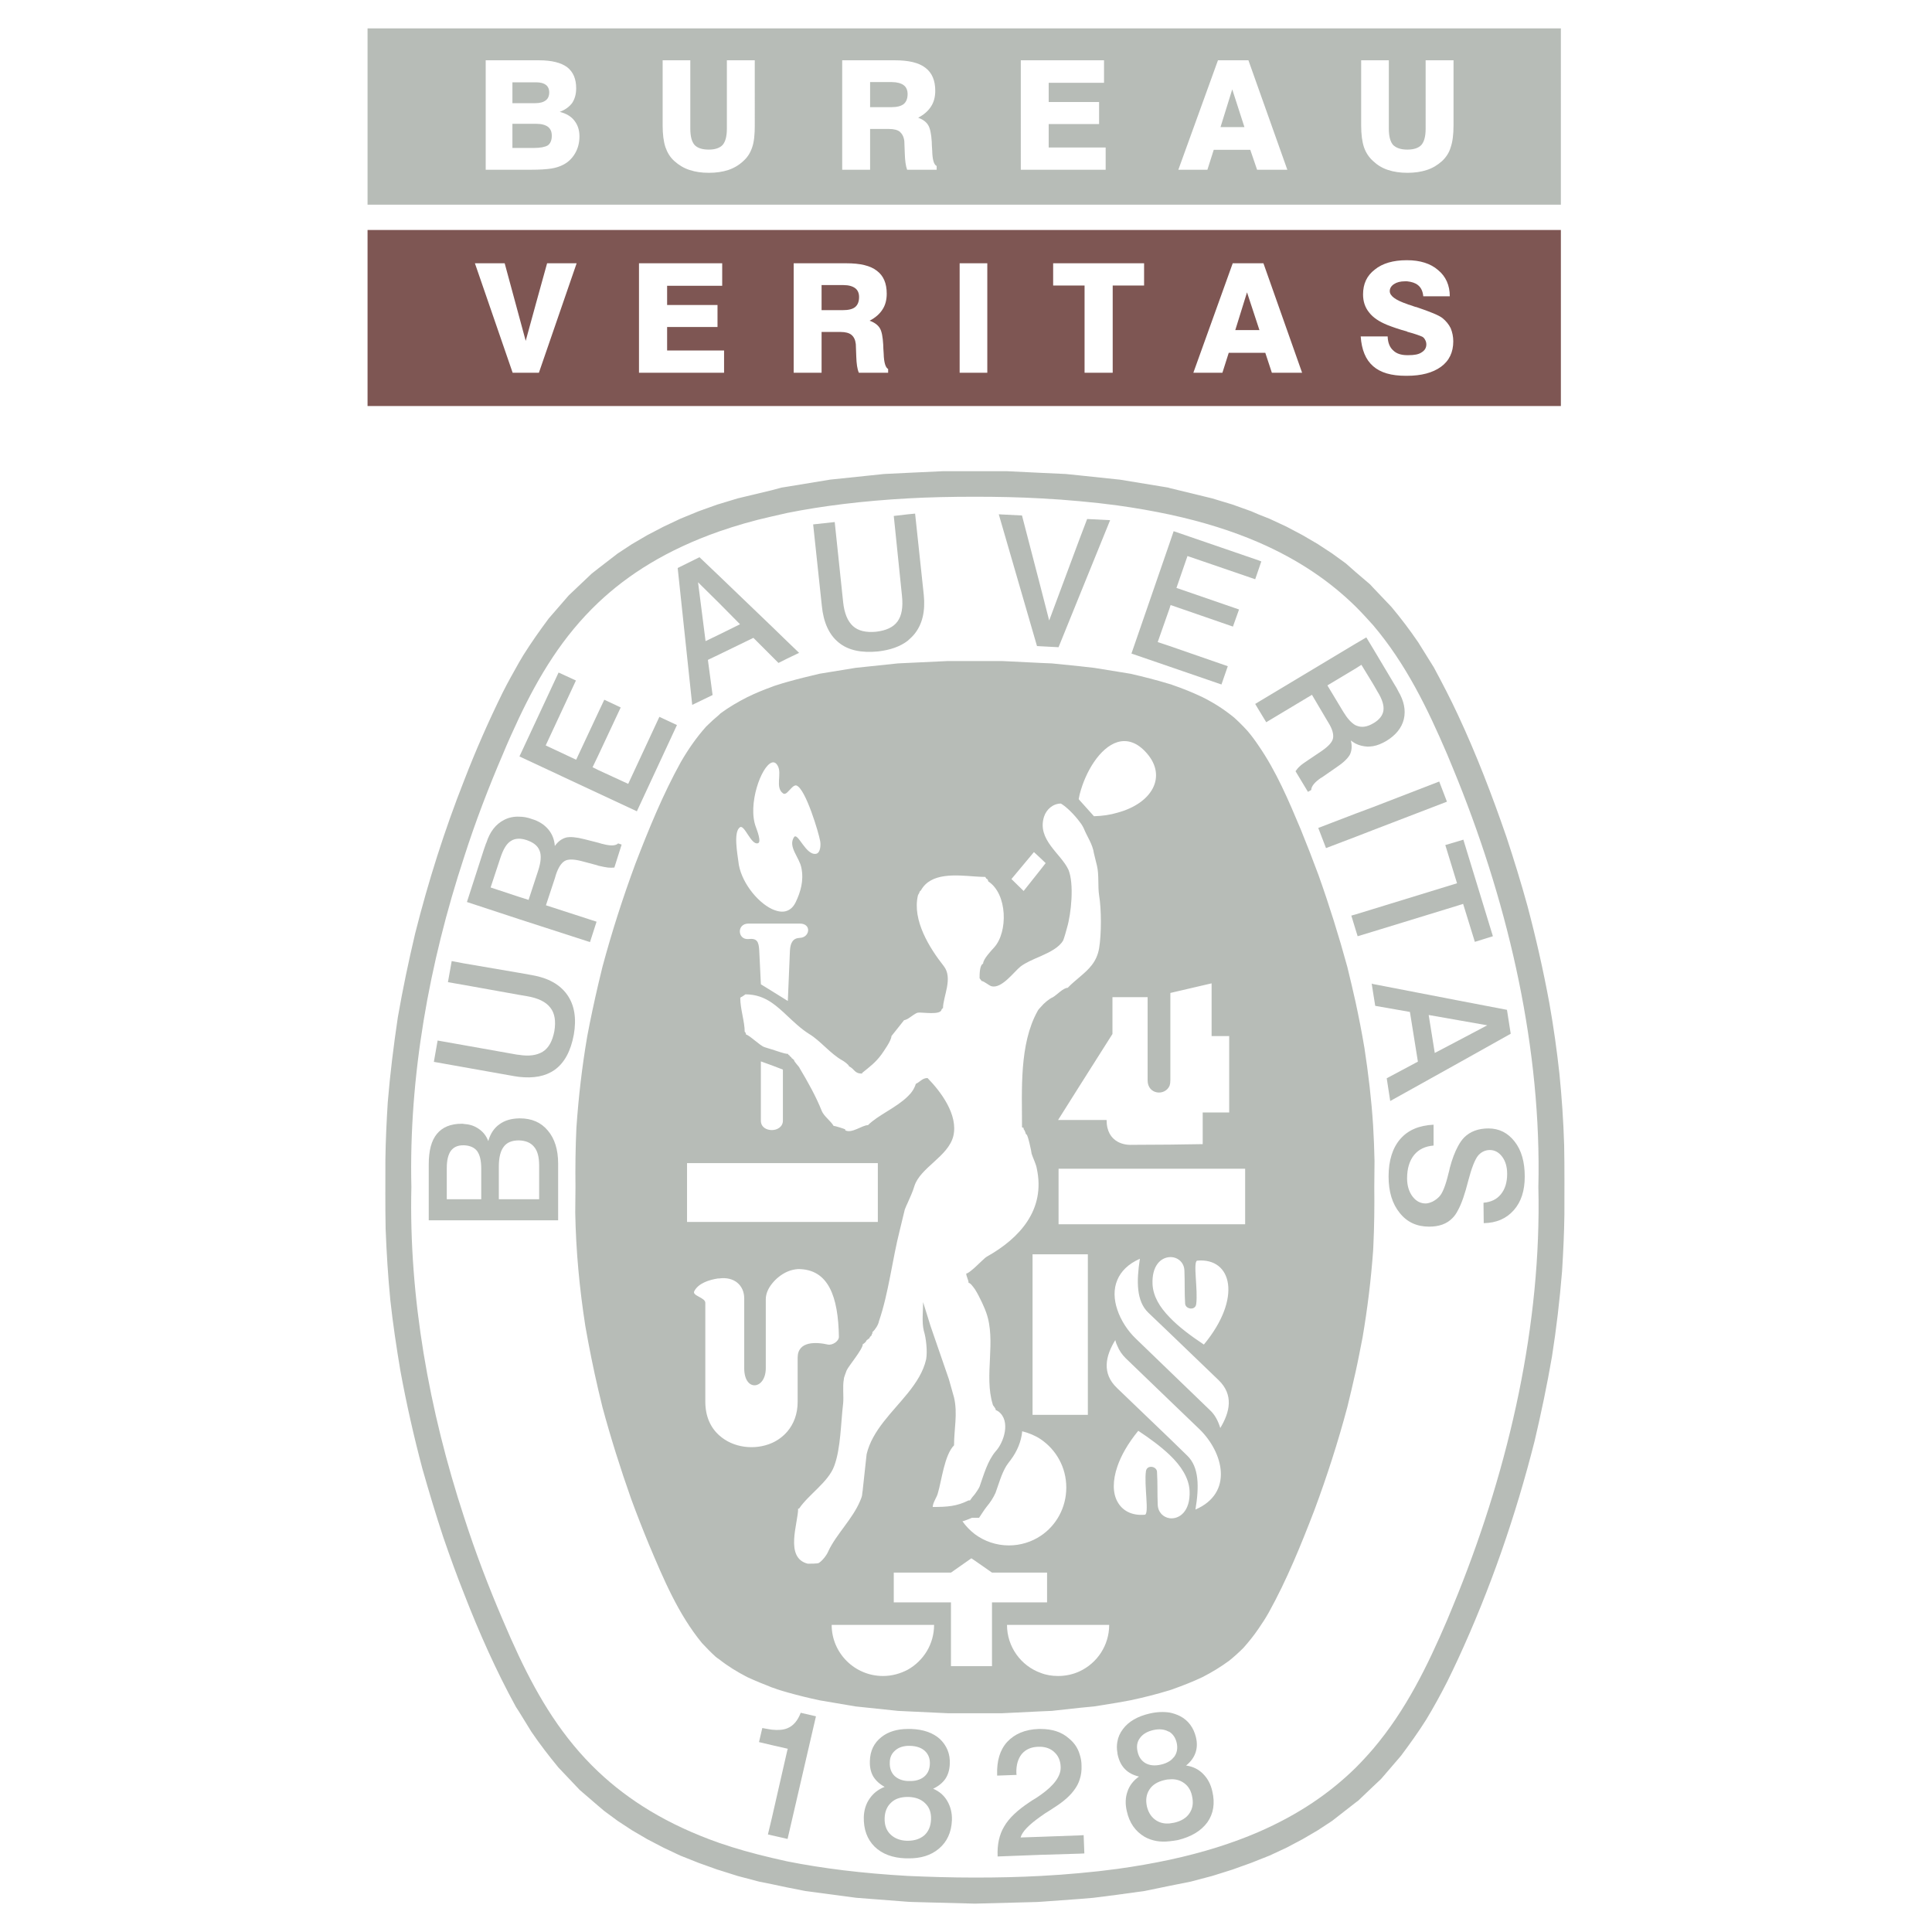 <?xml version="1.0" encoding="utf-8"?>
<!-- Generator: Adobe Illustrator 13.0.0, SVG Export Plug-In . SVG Version: 6.00 Build 14948)  -->
<!DOCTYPE svg PUBLIC "-//W3C//DTD SVG 1.0//EN" "http://www.w3.org/TR/2001/REC-SVG-20010904/DTD/svg10.dtd">
<svg version="1.0" id="Layer_1" xmlns="http://www.w3.org/2000/svg" xmlns:xlink="http://www.w3.org/1999/xlink" x="0px" y="0px"
	 width="192.756px" height="192.756px" viewBox="0 0 192.756 192.756" enable-background="new 0 0 192.756 192.756"
	 xml:space="preserve">
<g>
	<polygon fill-rule="evenodd" clip-rule="evenodd" fill="#FFFFFF" points="0,0 192.756,0 192.756,192.756 0,192.756 0,0 	"/>
	<path fill-rule="evenodd" clip-rule="evenodd" fill="#7E5653" d="M36.671,22.946v17.563h119.058V22.946H36.671L36.671,22.946
		L36.671,22.946z M53.766,37.188h-2.619l-3.765-10.921h2.97l0,0c0,0,1.988,7.32,2.104,7.764c0-0.023,0-0.023,0-0.047
		c0.047-0.21,2.128-7.717,2.128-7.717l0,0h2.947L53.766,37.188L53.766,37.188L53.766,37.188z M72.241,37.188h-8.489V26.267h8.302
		v2.245h-5.496v1.917h5.028v2.198h-5.028v2.339h5.683V37.188L72.241,37.188L72.241,37.188z M88.611,37.188h-2.923l0,0
		c-0.164-0.374-0.234-0.912-0.257-1.59c-0.023-0.655-0.047-1.076-0.047-1.263c-0.046-0.421-0.187-0.725-0.444-0.935
		c-0.234-0.187-0.608-0.28-1.076-0.28l0,0h-1.895v4.069h-2.783V26.267h5.238l0,0c1.403,0,2.409,0.234,3.063,0.749
		c0.655,0.491,0.982,1.239,0.982,2.292c0,0.608-0.14,1.146-0.421,1.567c-0.28,0.444-0.702,0.818-1.286,1.123
		c0.468,0.164,0.818,0.421,1.006,0.725c0.21,0.328,0.304,0.889,0.351,1.66c0,0.234,0.023,0.538,0.047,0.912
		c0.023,0.889,0.187,1.38,0.444,1.521l0,0V37.188L88.611,37.188L88.611,37.188z M98.503,37.188h-2.759V26.267h2.759V37.188
		L98.503,37.188L98.503,37.188z M114.147,28.489h-3.133v8.7h-2.807v-8.7h-3.134v-2.222h9.073V28.489L114.147,28.489L114.147,28.489z
		 M126.894,37.188l-0.655-1.988h-3.648l-0.631,1.988h-2.899l3.928-10.921h3.064l3.858,10.921H126.894L126.894,37.188L126.894,37.188
		z M143.755,36.604c-0.819,0.585-1.941,0.889-3.368,0.889c-0.047,0-0.094,0-0.14,0c-1.427,0-2.503-0.304-3.251-0.959
		c-0.749-0.654-1.146-1.637-1.239-2.97l0,0h2.689l0,0c0.022,0.631,0.21,1.1,0.561,1.403c0.305,0.304,0.772,0.468,1.38,0.468
		c0.047,0,0.094,0,0.141,0c0.562,0,1.006-0.07,1.31-0.281c0.304-0.187,0.468-0.444,0.468-0.795c0-0.164-0.047-0.328-0.117-0.445
		c-0.07-0.14-0.163-0.257-0.304-0.327c-0.211-0.093-0.702-0.281-1.497-0.491l0,0v-0.023l0,0c-0.795-0.211-1.45-0.445-1.987-0.655
		c-0.796-0.328-1.403-0.725-1.801-1.24c-0.421-0.515-0.608-1.123-0.608-1.801c0-1.052,0.374-1.871,1.17-2.479
		c0.771-0.631,1.847-0.936,3.18-0.936c0.023,0,0.023,0,0.047,0c1.286,0,2.339,0.328,3.087,0.982c0.771,0.631,1.17,1.52,1.17,2.619
		l0,0H142l0,0c-0.046-0.515-0.233-0.888-0.537-1.123c-0.257-0.21-0.632-0.327-1.076-0.374c-0.069,0-0.14,0-0.21,0
		c-0.468,0-0.818,0.094-1.1,0.281c-0.28,0.187-0.421,0.421-0.421,0.701c0,0.468,0.562,0.889,1.73,1.287
		c0.094,0.047,0.188,0.07,0.281,0.093c0.233,0.094,0.421,0.141,0.538,0.188c0.046,0,0.069,0.023,0.116,0.023
		c1.38,0.468,2.245,0.819,2.596,1.099c0.351,0.281,0.632,0.631,0.818,1.006c0.164,0.397,0.258,0.842,0.258,1.31
		C144.994,35.13,144.597,35.996,143.755,36.604L143.755,36.604L143.755,36.604L143.755,36.604z"/>
	<polygon fill-rule="evenodd" clip-rule="evenodd" fill="#7E5653" points="124.415,29.167 123.245,32.932 125.653,32.932 
		124.415,29.167 124.415,29.167 	"/>
	<path fill-rule="evenodd" clip-rule="evenodd" fill="#7E5653" d="M85.313,28.746c-0.257-0.187-0.632-0.304-1.169-0.304l0,0h-2.175
		v2.502h2.104l0,0c0.562,0,0.982-0.094,1.24-0.304s0.397-0.538,0.397-1.005C85.711,29.237,85.571,28.933,85.313,28.746
		L85.313,28.746L85.313,28.746L85.313,28.746z"/>
	<path fill-rule="evenodd" clip-rule="evenodd" fill="#B7BCB7" d="M53.532,12.353h-2.408v2.409h2.128l0,0
		c0.655,0,1.123-0.093,1.403-0.257c0.258-0.187,0.398-0.515,0.398-0.958c0-0.398-0.117-0.678-0.374-0.889
		C54.42,12.47,54.046,12.353,53.532,12.353L53.532,12.353L53.532,12.353L53.532,12.353z"/>
	<path fill-rule="evenodd" clip-rule="evenodd" fill="#B7BCB7" d="M53.392,10.294c0.468,0,0.819-0.093,1.053-0.28
		c0.234-0.164,0.351-0.444,0.351-0.795c0-0.328-0.117-0.585-0.328-0.749c-0.21-0.164-0.538-0.257-0.958-0.257l0,0h-2.385v2.081
		H53.392L53.392,10.294L53.392,10.294z"/>
	<path fill-rule="evenodd" clip-rule="evenodd" fill="#B7BCB7" d="M90.154,8.494C89.897,8.307,89.5,8.19,88.985,8.19l0,0H86.81
		v2.502h2.105l0,0c0.561,0,0.958-0.094,1.239-0.304c0.257-0.21,0.397-0.538,0.397-1.005C90.552,8.985,90.412,8.681,90.154,8.494
		L90.154,8.494L90.154,8.494L90.154,8.494z"/>
	<path fill-rule="evenodd" clip-rule="evenodd" fill="#B7BCB7" d="M36.671,2.834v17.586h119.058V2.834H36.671L36.671,2.834
		L36.671,2.834z M57.391,15.276c-0.28,0.491-0.678,0.889-1.169,1.146c-0.351,0.187-0.772,0.327-1.24,0.397s-1.123,0.117-2.011,0.117
		c-0.094,0-4.513,0-4.513,0l0,0V6.015h5.308l0,0c1.263,0,2.198,0.234,2.807,0.678c0.608,0.467,0.912,1.169,0.912,2.104
		c0,0.608-0.14,1.076-0.398,1.474c-0.28,0.374-0.678,0.678-1.239,0.889c0.631,0.163,1.123,0.444,1.45,0.865
		c0.351,0.445,0.514,0.959,0.514,1.59C57.812,14.223,57.671,14.785,57.391,15.276L57.391,15.276L57.391,15.276L57.391,15.276z
		 M75.304,12.517c0,0.912-0.07,1.637-0.257,2.174c-0.187,0.562-0.468,1.006-0.889,1.38c-0.421,0.398-0.936,0.702-1.497,0.889
		c-0.562,0.187-1.216,0.281-1.941,0.281c-0.725,0-1.356-0.094-1.917-0.281c-0.585-0.187-1.076-0.491-1.521-0.889
		c-0.421-0.374-0.702-0.842-0.889-1.38c-0.187-0.561-0.281-1.286-0.281-2.174l0,0V6.015h2.76v6.829l0,0
		c0,0.749,0.14,1.286,0.421,1.614c0.281,0.304,0.749,0.468,1.427,0.468c0.631,0,1.099-0.164,1.379-0.468
		c0.281-0.328,0.421-0.865,0.421-1.614l0,0V6.015h2.783V12.517L75.304,12.517L75.304,12.517z M93.452,16.937h-2.947l0,0
		c-0.14-0.374-0.21-0.912-0.233-1.591c-0.024-0.655-0.047-1.076-0.047-1.263c-0.047-0.421-0.211-0.725-0.445-0.936
		c-0.233-0.187-0.608-0.28-1.099-0.28l0,0H86.81v4.069h-2.783V6.015h5.239l0,0c1.38,0,2.409,0.234,3.063,0.749
		c0.655,0.491,0.982,1.263,0.982,2.292c0,0.608-0.141,1.146-0.421,1.567c-0.281,0.444-0.702,0.818-1.287,1.123
		c0.468,0.164,0.819,0.421,1.006,0.748c0.187,0.304,0.304,0.866,0.351,1.637c0,0.234,0.023,0.538,0.047,0.912
		c0.023,0.889,0.164,1.38,0.444,1.521l0,0V16.937L93.452,16.937L93.452,16.937z M110.312,16.937h-8.466V6.015h8.303V8.26h-5.52
		v1.917h5.028v2.198h-5.028v2.339h5.683V16.937L110.312,16.937L110.312,16.937z M125.42,16.937l-0.679-1.988h-3.647l-0.632,1.988
		h-2.899l3.952-10.921h3.04l3.882,10.921H125.42L125.42,16.937L125.42,16.937z M145.018,12.517c0,0.912-0.094,1.637-0.281,2.174
		c-0.163,0.562-0.468,1.006-0.864,1.38c-0.445,0.398-0.937,0.702-1.521,0.889c-0.562,0.187-1.217,0.281-1.918,0.281
		c-0.023,0-0.023,0-0.023,0c-0.701,0-1.356-0.094-1.918-0.281c-0.584-0.187-1.075-0.491-1.496-0.889
		c-0.421-0.374-0.725-0.842-0.912-1.38c-0.188-0.561-0.281-1.286-0.281-2.174l0,0V6.015h2.76v6.829l0,0
		c0,0.749,0.141,1.286,0.421,1.614c0.305,0.304,0.771,0.468,1.427,0.468s1.123-0.164,1.403-0.468
		c0.28-0.328,0.421-0.865,0.421-1.614l0,0V6.015h2.783V12.517L145.018,12.517L145.018,12.517z"/>
	<polygon fill-rule="evenodd" clip-rule="evenodd" fill="#B7BCB7" points="122.941,8.915 121.771,12.68 124.157,12.68 
		122.941,8.915 122.941,8.915 	"/>
	<polygon fill-rule="evenodd" clip-rule="evenodd" fill="#B7BCB7" points="145.368,88.123 136.996,90.695 135.242,91.233 
		134.821,91.35 135.242,92.729 135.453,93.408 136.996,92.94 145.462,90.344 145.976,90.181 147.146,93.969 148.946,93.408 
		145.999,83.773 145.462,83.937 144.199,84.311 145.368,88.123 145.368,88.123 	"/>
	<polygon fill-rule="evenodd" clip-rule="evenodd" fill="#B7BCB7" points="121.865,68.292 122.497,66.468 116.697,64.457 
		115.505,64.059 116.697,60.668 116.791,60.364 123.011,62.515 123.619,60.808 117.375,58.657 118.475,55.476 125.232,57.792 
		125.537,56.903 125.841,56.014 125.537,55.897 117.095,52.997 116.697,54.167 112.885,65.205 116.697,66.514 121.865,68.292 
		121.865,68.292 	"/>
	<polygon fill-rule="evenodd" clip-rule="evenodd" fill="#B7BCB7" points="63.541,80.943 67.54,72.337 65.786,71.519 62.676,78.207 
		59.683,76.827 59.121,76.547 59.683,75.377 61.928,70.583 60.291,69.812 59.683,71.098 57.484,75.798 54.444,74.372 57.461,67.894 
		55.73,67.099 51.825,75.471 59.683,79.143 63.541,80.943 63.541,80.943 	"/>
	<path fill-rule="evenodd" clip-rule="evenodd" fill="#B7BCB7" d="M83.676,64.105c0.936,0.772,2.245,1.052,3.929,0.889
		c1.216-0.14,2.221-0.491,2.97-1.076c0.234-0.21,0.468-0.421,0.655-0.655c0.795-0.982,1.099-2.269,0.936-3.906l0,0L91.3,51.243
		l-0.725,0.07l-1.403,0.164l0.819,7.975l0,0c0.117,1.123-0.023,1.964-0.444,2.549c-0.421,0.584-1.146,0.912-2.152,1.029
		c-1.005,0.093-1.777-0.094-2.292-0.562c-0.538-0.491-0.865-1.286-0.982-2.385l0,0l-0.842-7.998l-2.151,0.234l0.865,8.115l0,0
		C82.156,62.094,82.717,63.334,83.676,64.105L83.676,64.105L83.676,64.105L83.676,64.105z"/>
	<polygon fill-rule="evenodd" clip-rule="evenodd" fill="#B7BCB7" points="135.242,81.177 131.523,82.604 132.296,84.615 
		135.242,83.493 136.996,82.814 144.362,79.984 143.591,77.973 136.996,80.522 135.242,81.177 135.242,81.177 	"/>
	<path fill-rule="evenodd" clip-rule="evenodd" fill="#B7BCB7" d="M71.095,69.344l-0.468-3.508l1.123-0.538l3.415-1.66l1.847,1.848
		l0.655,0.655l0.889-0.444l1.169-0.562l-1.169-1.123l-1.543-1.497l-5.262-5.051l-1.964-1.871l-2.175,1.076l1.45,13.657
		L71.095,69.344L71.095,69.344L71.095,69.344z M71.75,60.177l2.082,2.104l-2.082,1.029l-1.356,0.655l-0.749-5.87L71.75,60.177
		L71.75,60.177L71.75,60.177z"/>
	<polygon fill-rule="evenodd" clip-rule="evenodd" fill="#B7BCB7" points="103.835,64.479 105.612,64.573 107.717,59.381 
		110.757,51.898 108.465,51.781 107.717,53.746 104.677,61.907 103.835,58.633 101.964,51.43 99.648,51.313 103.461,64.457 
		103.835,64.479 103.835,64.479 	"/>
	<path fill-rule="evenodd" clip-rule="evenodd" fill="#B7BCB7" d="M125.232,70.232l0.305,0.515l0.795,1.31l4.561-2.736l1.449,2.456
		l0.211,0.351l0,0c0.374,0.608,0.515,1.123,0.444,1.521c-0.07,0.397-0.468,0.818-1.146,1.286l0,0l-1.286,0.865l0,0
		c-0.421,0.281-0.725,0.491-0.889,0.655c-0.187,0.164-0.304,0.328-0.421,0.491l0,0l1.239,2.058l0.328-0.187l0,0
		c0-0.351,0.327-0.772,0.982-1.216c0.023,0,0.023,0,0.023,0l0,0l1.52-1.052l0,0c0.702-0.468,1.123-0.889,1.333-1.263
		c0.187-0.397,0.234-0.865,0.094-1.403c0.163,0.117,0.304,0.21,0.468,0.304c0.374,0.187,0.771,0.281,1.216,0.304
		c0.164,0,0.351-0.023,0.538-0.047c0.421-0.07,0.865-0.257,1.31-0.514c0.959-0.585,1.543-1.31,1.754-2.175
		c0.21-0.889,0.023-1.825-0.562-2.807c0,0-0.023-0.047-0.047-0.094c-0.093-0.187-0.187-0.351-0.28-0.491l0,0l-2.175-3.648
		l-0.679-1.123l-1.075,0.631l-9.705,5.823L125.232,70.232L125.232,70.232L125.232,70.232z M135.242,66.701l0.584-0.374l1.17,1.917
		l0.444,0.772l0,0c0.468,0.748,0.654,1.379,0.585,1.871c-0.071,0.491-0.398,0.913-0.982,1.263c-0.023,0-0.047,0.023-0.047,0.023
		c-0.585,0.351-1.122,0.421-1.567,0.257c-0.069-0.023-0.141-0.046-0.187-0.07c-0.421-0.234-0.818-0.678-1.216-1.333l0,0
		l-1.591-2.643L135.242,66.701L135.242,66.701L135.242,66.701z"/>
	<path fill-rule="evenodd" clip-rule="evenodd" fill="#B7BCB7" d="M138.703,109.848l6.759-3.765l5.262-2.946l-0.374-2.386
		l-4.888-0.936l-8.466-1.637l-0.141-0.047l0.141,0.912l0.21,1.31l3.462,0.608l0.795,4.957l-3.11,1.661L138.703,109.848
		L138.703,109.848L138.703,109.848z M145.462,101.78l2.923,0.514l-2.923,1.544l-2.315,1.216l-0.608-3.788L145.462,101.78
		L145.462,101.78L145.462,101.78z"/>
	<path fill-rule="evenodd" clip-rule="evenodd" fill="#B7BCB7" d="M136.996,112.304c-0.164-2.596-0.468-5.145-0.865-7.74
		c-0.257-1.544-0.562-3.088-0.889-4.607c-0.257-1.17-0.538-2.315-0.818-3.484c-0.843-3.087-1.802-6.15-2.877-9.167
		c-0.562-1.52-1.146-3.017-1.754-4.514c-1.216-2.899-2.455-5.846-4.256-8.442c-0.327-0.491-0.679-0.959-1.053-1.403
		c-0.421-0.468-0.865-0.912-1.356-1.356c-1.005-0.818-1.987-1.45-3.156-2.035c-0.982-0.467-1.965-0.865-2.994-1.216
		c-0.094-0.047-0.187-0.07-0.28-0.094c-1.31-0.397-2.596-0.725-3.929-1.029l0,0l-1.287-0.21l-2.314-0.374l-1.45-0.164l-2.783-0.281
		l-1.099-0.046L100,65.953h-2.736h-2.713l-3.976,0.187l-0.982,0.046l-4.232,0.445l-3.578,0.584l0,0
		c-1.099,0.257-2.152,0.514-3.228,0.818c-0.327,0.094-0.655,0.187-1.005,0.304c-0.187,0.046-0.351,0.117-0.538,0.187
		c-0.842,0.304-1.637,0.631-2.455,1.029c-0.959,0.491-1.801,0.982-2.666,1.614c-0.047,0.047-0.094,0.094-0.141,0.14
		c-0.444,0.375-0.865,0.749-1.286,1.169c-0.982,1.099-1.777,2.245-2.526,3.531c-1.8,3.25-3.204,6.688-4.537,10.15
		c-1.263,3.414-2.362,6.829-3.297,10.313c-0.14,0.585-0.281,1.169-0.421,1.754c-0.398,1.707-0.771,3.438-1.099,5.191
		c-0.515,3.017-0.865,6.033-1.076,9.097c-0.093,1.988-0.117,3.93-0.093,5.917l0,0l-0.023,2.572l0,0
		c0.07,3.812,0.421,7.53,1.006,11.296c0.374,2.128,0.795,4.232,1.286,6.337c0.14,0.585,0.281,1.17,0.421,1.754
		c0.842,3.11,1.801,6.151,2.876,9.19c0.561,1.521,1.146,3.018,1.754,4.49c1.45,3.438,2.923,6.97,5.309,9.869
		c0.444,0.468,0.865,0.912,1.356,1.356c0.117,0.094,0.234,0.188,0.351,0.257c0.889,0.702,1.777,1.24,2.807,1.777
		c0.818,0.374,1.613,0.702,2.455,1.029c0.187,0.047,0.351,0.117,0.538,0.188c0.351,0.116,0.678,0.21,1.005,0.304
		c1.076,0.304,2.128,0.562,3.228,0.795l0,0l3.578,0.608l4.232,0.444l0.982,0.047l3.976,0.187h2.713H100l3.835-0.187l1.099-0.047
		l2.783-0.305l1.45-0.14l2.314-0.374l1.287-0.234l0,0c1.333-0.28,2.619-0.608,3.929-1.006c0.094-0.023,0.187-0.07,0.28-0.093
		c1.029-0.374,2.012-0.749,2.994-1.217c0.958-0.491,1.8-1.005,2.666-1.637c0.49-0.397,0.958-0.818,1.426-1.286
		c0.538-0.608,1.029-1.216,1.474-1.871c0.374-0.537,0.725-1.075,1.052-1.66c1.802-3.25,3.204-6.712,4.537-10.173
		c1.263-3.391,2.362-6.806,3.298-10.313c0.28-1.169,0.562-2.314,0.818-3.484c0.257-1.146,0.468-2.292,0.701-3.461
		c0.491-2.877,0.842-5.753,1.053-8.652c0-0.164,0.023-0.305,0.023-0.444c0.094-1.988,0.117-3.93,0.094-5.917l0,0l0.023-2.596l0,0
		C137.113,114.665,137.066,113.473,136.996,112.304L136.996,112.304L136.996,112.304L136.996,112.304z M116.697,108.305
		c0.047-0.164,0.07-0.327,0.07-0.515l0,0v-8.723l4.115-0.959v5.262h1.755v7.624h-2.644v3.156l-3.297,0.048l-3.742,0.022l0,0
		c-0.491,0.024-1.029-0.07-1.474-0.327c-0.607-0.351-1.075-1.005-1.075-2.151l0,0h-2.689h-2.151l2.151-3.414l3.274-5.168v-3.672
		h0.49h3.018v8.302l0,0C114.499,109.217,116.253,109.381,116.697,108.305L116.697,108.305L116.697,108.305L116.697,108.305z
		 M103.835,141.161h-0.818v-16.019h0.818h3.882h0.818v16.019h-0.818H103.835L103.835,141.161L103.835,141.161z M106.384,148.411
		c0,2.012-1.006,3.789-2.549,4.817c-0.912,0.608-2.011,0.959-3.181,0.959c-1.263,0-2.455-0.421-3.391-1.122
		c-0.491-0.374-0.889-0.795-1.24-1.286c0.094-0.023,0.21-0.047,0.304-0.094c0.21-0.07,0.421-0.164,0.655-0.258l0,0h0.281h0.421l0,0
		c0.257-0.374,0.491-0.771,0.771-1.122c0.351-0.421,0.631-0.842,0.865-1.356c0.327-0.889,0.585-1.871,1.076-2.689
		c0.14-0.211,0.28-0.397,0.444-0.608c0.631-0.841,1.052-1.824,1.146-2.853c0.655,0.164,1.286,0.421,1.848,0.795
		C105.378,144.646,106.384,146.4,106.384,148.411L106.384,148.411L106.384,148.411L106.384,148.411z M107.717,79.259
		c0.585-2.292,2.034-4.677,3.765-5.215c0.936-0.281,1.965-0.023,2.947,1.123c2.011,2.315,0.538,4.981-2.947,5.917
		c-0.701,0.21-1.473,0.328-2.338,0.351l0,0l-1.427-1.59l-0.094-0.117l0,0C107.646,79.563,107.693,79.423,107.717,79.259
		L107.717,79.259L107.717,79.259L107.717,79.259z M103.156,85.012l0.679,0.632l0.491,0.468l-0.491,0.631l-1.707,2.151l-1.216-1.192
		L103.156,85.012L103.156,85.012L103.156,85.012z M73.831,82.534c0.444-0.304,1.123,1.847,1.801,1.59
		c0.351-0.117-0.094-1.263-0.211-1.59c-0.865-2.245,0.538-6.127,1.59-6.455c0.211-0.07,0.421,0.023,0.585,0.327
		c0.444,0.772-0.281,2.152,0.514,2.736c0.141,0.117,0.304,0.047,0.444-0.094c0.304-0.28,0.632-0.771,0.912-0.678
		c0.912,0.327,2.222,4.724,2.362,5.542c0.07,0.328,0.047,1.146-0.374,1.263c-1.052,0.257-1.871-2.245-2.245-1.637
		c-0.608,0.959,0.562,2.011,0.749,3.063c0.257,1.263-0.094,2.409-0.562,3.391c-0.21,0.444-0.491,0.725-0.842,0.865
		c-0.444,0.187-0.982,0.094-1.543-0.164c-1.52-0.725-3.157-2.83-3.344-4.747C73.574,85.176,73.153,82.978,73.831,82.534
		L73.831,82.534L73.831,82.534L73.831,82.534z M79.794,93.572c-0.678,0.023-0.936,0.491-0.982,1.263l0,0l-0.21,5.028l-0.047-0.023
		l-1.543-0.959l-1.099-0.678l-0.164-3.368l0,0c-0.047-0.912-0.234-1.239-1.076-1.146c-1.099,0.093-1.193-1.543,0-1.543l0,0h2.338
		h1.543h1.24l0,0C81.01,92.145,80.8,93.548,79.794,93.572L79.794,93.572L79.794,93.572L79.794,93.572z M68.546,116.045h3.204h5.262
		h1.543h9.027v5.87h-9.027h-1.543H71.75h-3.204V116.045L68.546,116.045L68.546,116.045z M75.912,111.812v-5.917l1.099,0.398
		l1.099,0.421v5.098l0,0c0,0.607-0.561,0.936-1.099,0.936C76.45,112.748,75.912,112.444,75.912,111.812L75.912,111.812
		L75.912,111.812L75.912,111.812z M77.011,143.968c-1.707,0.748-3.882,0.491-5.262-0.771c-0.842-0.748-1.38-1.871-1.38-3.345l0,0
		v-9.868l0,0c0-0.538-1.356-0.702-1.099-1.169c0.421-0.796,1.473-1.123,2.362-1.264c0.023,0,0.07,0,0.117,0
		c1.52-0.21,2.502,0.702,2.502,1.988l0,0v6.969l0,0c0,2.409,2.151,2.128,2.151,0l0,0v-6.875l0,0c0-0.538,0.234-1.076,0.608-1.544
		c0.398-0.515,0.959-0.959,1.543-1.216c0.375-0.164,0.725-0.233,1.076-0.258c3.041,0,4,2.76,4.069,6.759
		c0,0.444-0.655,0.865-1.099,0.772c-1.146-0.258-3.017-0.375-3.017,1.309l0,0v4.396l0,0c0,1.24-0.397,2.223-1.029,2.971
		C78.134,143.313,77.596,143.711,77.011,143.968L77.011,143.968L77.011,143.968L77.011,143.968z M81.688,155.941
		c-0.14,0.07-0.865,0.07-1.099,0.07c-2.338-0.585-0.959-4.046-0.959-5.496l0,0h0.094l0,0c0.936-1.402,2.923-2.643,3.508-4.256
		c0.655-1.754,0.655-4.326,0.889-6.244c0.07-0.725-0.07-1.684,0.07-2.408c0-0.211,0.21-0.655,0.281-0.889
		c0.234-0.491,1.613-2.105,1.613-2.62c0.07,0,0.234-0.163,0.304-0.233c0-0.07,0.14-0.211,0.14-0.211l0,0h0.07v-0.069h0.07l0.07-0.07
		l0,0c0-0.094,0.234-0.304,0.234-0.304l0,0v-0.141h0.07v-0.164l0,0c0.304-0.28,0.584-0.725,0.655-1.099
		c0.958-2.783,1.333-6.151,2.058-9.004l0,0l0.515-2.128l0,0c0.093-0.234,0.187-0.468,0.304-0.701
		c0.234-0.538,0.491-1.076,0.655-1.638c0.585-1.848,3.368-2.946,3.882-4.98c0.515-2.129-1.263-4.467-2.572-5.8
		c-0.515,0-0.725,0.374-1.169,0.584c-0.14,0.468-0.421,0.889-0.795,1.24c-1.123,1.122-2.97,1.87-3.976,2.876
		c-0.584,0-1.614,0.865-2.269,0.515l0,0v-0.094l0,0c-0.14-0.07-1.029-0.351-1.169-0.351c-0.234-0.444-0.959-0.959-1.169-1.474
		c-0.585-1.473-1.403-2.923-2.198-4.256c-0.07-0.211-0.585-0.655-0.585-0.865c-0.07,0-0.164-0.164-0.234-0.164
		c0-0.14-0.21-0.14-0.21-0.28c-0.07,0-0.141-0.07-0.141-0.141c-0.023,0-0.047,0-0.07,0c-0.304-0.023-0.982-0.257-1.543-0.444
		c-0.304-0.094-0.561-0.164-0.748-0.233c-0.444-0.141-1.543-1.24-1.824-1.24c0-0.069-0.07-0.28-0.14-0.28
		c0-1.028-0.444-2.269-0.444-3.391l0,0l0.07-0.07l0,0c0.07,0,0.445-0.281,0.445-0.281c1.052,0,1.894,0.328,2.642,0.843
		c0.538,0.374,1.053,0.842,1.543,1.31c0.678,0.631,1.356,1.286,2.175,1.801c1.099,0.654,2.128,1.987,3.321,2.643
		c0.14,0.07,0.655,0.444,0.655,0.584c0.584,0.28,0.514,0.726,1.31,0.726l0,0v-0.07l0,0c0.725-0.585,1.333-1.029,1.917-1.824
		c0.21-0.304,1.005-1.403,1.005-1.848l0,0l1.263-1.59l0,0c0.093,0,0.233-0.07,0.374-0.141c0.351-0.21,0.748-0.562,1.006-0.608
		c0.374-0.069,2.362,0.304,2.362-0.351c0.14,0,0-0.094,0.14-0.094c0-1.169,1.029-2.993,0.07-4.209
		c-1.403-1.777-3.157-4.561-2.572-7.039c0-0.07,0.164-0.234,0.164-0.375l0,0l0.14-0.14l0,0c0.982-1.777,3.461-1.52,5.379-1.38
		c0.374,0.023,0.725,0.047,1.052,0.047c0,0.164,0.07,0,0.07,0.164c0.141,0,0.211,0.21,0.211,0.281
		c1.918,1.24,1.987,5.052,0.584,6.595c-0.28,0.304-1.099,1.169-1.099,1.614c-0.351,0.14-0.351,1.076-0.351,1.45
		c0.069,0.07,0.14,0.211,0.21,0.281c0.21,0,0.725,0.443,0.959,0.514c1.029,0.305,2.269-1.45,2.924-1.964
		c0.49-0.375,1.239-0.702,2.011-1.029c0.936-0.421,1.871-0.889,2.245-1.59c0.141-0.375,0.28-0.889,0.374-1.239
		c0.421-1.404,0.725-4.397,0.141-5.8c-0.748-1.614-3.157-2.994-2.433-5.286c0.234-0.725,0.889-1.31,1.685-1.31
		c0.561,0.328,1.355,1.123,1.87,1.824c0.188,0.234,0.327,0.468,0.421,0.678c0.351,0.865,0.865,1.52,1.006,2.479l0,0l0.304,1.239l0,0
		c0.211,0.889,0.07,2.058,0.211,2.947c0.233,1.38,0.233,3.882,0,5.262c-0.234,1.379-1.029,2.104-1.941,2.876
		c-0.374,0.328-0.795,0.655-1.192,1.076c-0.444,0-1.1,0.725-1.474,0.936c-0.374,0.164-0.865,0.562-1.216,0.982
		c-0.141,0.14-0.258,0.28-0.328,0.421c-1.823,3.297-1.543,7.834-1.543,11.576l0,0l0.164,0.069v0.07v0.07l0,0
		c0.069,0,0.21,0.374,0.21,0.444l0,0l0.07,0.07l0,0c0.141,0,0.515,1.777,0.515,1.917c0.141,0.445,0.444,1.029,0.515,1.474
		c0.889,4.093-1.685,6.945-4.981,8.793c-0.21,0.117-0.725,0.655-1.192,1.076c-0.375,0.327-0.702,0.608-0.866,0.608
		c0,0.28,0.234,0.654,0.234,0.935c0.164,0,0.375,0.281,0.632,0.632c0.491,0.771,1.028,2.012,1.122,2.315
		c1.029,2.853-0.234,6.29,0.655,9.167c0,0.141,0.304,0.351,0.304,0.585c0.07,0,0.28,0.14,0.28,0.14
		c1.24,0.959,0.515,3.087-0.28,3.952c-0.818,0.959-1.193,2.339-1.613,3.531c-0.117,0.258-0.304,0.515-0.468,0.749
		c-0.188,0.21-0.351,0.421-0.491,0.631l0,0h-0.141l0,0c-1.169,0.585-2.104,0.655-3.578,0.655c0-0.421,0.444-1.029,0.514-1.38
		c0.375-1.239,0.655-3.812,1.614-4.771c0-1.614,0.375-3.157,0-4.771l0,0l-0.514-1.823l-1.824-5.285l-0.749-2.409l0,0
		c0,0.889-0.14,1.987,0.07,2.854c0.234,0.748,0.374,2.058,0.234,2.853c-0.281,1.239-0.982,2.315-1.824,3.367
		c-1.543,1.918-3.555,3.719-4.116,6.104l0,0l-0.374,3.438l0,0c0,0.141-0.07,0.444-0.07,0.585c0,0.14-0.141,0.515-0.211,0.654
		c-0.748,1.777-2.362,3.298-3.157,4.981C82.507,155.123,82.062,155.708,81.688,155.941L81.688,155.941L81.688,155.941
		L81.688,155.941z M90.575,166.582c-0.749,0.397-1.59,0.632-2.479,0.632c-2.83,0-5.121-2.292-5.121-5.099l0,0h5.121h2.479h2.619l0,0
		C93.194,164.033,92.142,165.693,90.575,166.582L90.575,166.582L90.575,166.582L90.575,166.582z M98.971,159.87v6.361h-1.707h-2.386
		v-6.361h-4.303h-1.403v-2.97h1.403h4.303l2.035-1.427l0.351,0.234l1.707,1.192h4.864h0.631v2.97h-0.631H98.971L98.971,159.87
		L98.971,159.87z M107.717,166.746c-0.654,0.304-1.38,0.468-2.151,0.468c-0.608,0-1.192-0.094-1.73-0.305
		c-1.965-0.701-3.368-2.596-3.368-4.794l0,0h3.368h1.73h2.151h2.947l0,0C110.664,164.15,109.471,165.928,107.717,166.746
		L107.717,166.746L107.717,166.746L107.717,166.746z M116.697,151.475c-0.632-0.094-1.17-0.584-1.192-1.38
		c-0.047-1.099,0-2.151-0.07-3.25c-0.023-0.562-0.982-0.726-1.1-0.094c-0.21,1.403,0.351,4.326-0.117,4.373
		c-1.286,0.117-2.244-0.397-2.736-1.31c-0.467-0.842-0.49-2.081,0-3.508c0.375-1.099,1.053-2.292,2.082-3.555
		c1.169,0.771,2.245,1.566,3.134,2.409c1.146,1.099,1.917,2.291,1.987,3.577C118.778,150.82,117.633,151.592,116.697,151.475
		L116.697,151.475L116.697,151.475L116.697,151.475z M119.27,150.609c0.374-2.269,0.374-4.232-0.818-5.379l0,0l-1.754-1.707
		l-5.216-5.004l-0.046-0.048l0,0c-1.521-1.449-1.146-3.18-0.164-4.77c0.047,0.21,0.117,0.396,0.21,0.584
		c0.188,0.468,0.469,0.865,0.819,1.216l0,0l4.396,4.233l2.97,2.853l0,0C122.052,144.903,123.104,148.949,119.27,150.609
		L119.27,150.609L119.27,150.609L119.27,150.609z M121.749,142.472c-0.211-0.679-0.515-1.311-1.053-1.801l0,0l-3.999-3.858
		l-3.345-3.228l0,0c-0.842-0.796-1.52-1.848-1.871-2.9c-0.351-1.028-0.396-2.081,0-2.993c0.352-0.842,1.076-1.59,2.246-2.104
		c-0.352,2.269-0.352,4.232,0.841,5.379l0,0l2.129,2.034l4.888,4.7l0,0C123.104,139.174,122.707,140.881,121.749,142.472
		L121.749,142.472L121.749,142.472L121.749,142.472z M119.457,125.773c3.461-0.304,4.489,3.742,0.654,8.373
		c-1.31-0.866-2.525-1.778-3.414-2.714c-1.006-1.028-1.637-2.104-1.707-3.273c-0.094-1.871,0.818-2.689,1.707-2.736
		c0.725-0.047,1.45,0.468,1.473,1.356c0.047,1.122,0,2.175,0.07,3.274c0.023,0.561,0.982,0.725,1.1,0.094
		C119.55,128.744,118.989,125.821,119.457,125.773L119.457,125.773L119.457,125.773L119.457,125.773z M124.228,122.148h-7.53h-5.216
		h-3.765h-2.104v-5.542h2.104h3.765h5.216h7.53V122.148L124.228,122.148L124.228,122.148z"/>
	<path fill-rule="evenodd" clip-rule="evenodd" fill="#B7BCB7" d="M58.864,93.993l0.655-2.035l-5.051-1.637l0.889-2.689l0.117-0.397
		l0,0c0.234-0.679,0.515-1.123,0.865-1.333c0.351-0.21,0.936-0.187,1.73,0.023l0,0l1.497,0.398l0,0
		c0.047,0.023,0.07,0.023,0.117,0.046c0.421,0.094,0.749,0.164,0.958,0.187c0.234,0.023,0.445,0.023,0.655,0l0,0l0.725-2.292
		l-0.351-0.117l0,0c-0.257,0.257-0.795,0.257-1.567,0.047c0,0,0,0-0.023,0l0,0l-0.397-0.117l-1.38-0.351l0,0
		c-0.818-0.21-1.426-0.257-1.824-0.164c-0.421,0.117-0.795,0.374-1.123,0.842c-0.047-0.631-0.257-1.193-0.655-1.661
		c-0.397-0.467-0.936-0.818-1.637-1.029c-0.444-0.164-0.865-0.234-1.286-0.234c-0.538-0.023-1.053,0.094-1.497,0.328
		c-0.818,0.421-1.403,1.169-1.754,2.269c0,0-0.023,0.046-0.047,0.093c-0.07,0.187-0.117,0.375-0.187,0.538l0,0l-1.707,5.286
		l5.192,1.707L58.864,93.993L58.864,93.993L58.864,93.993z M48.948,88.543l0.982-2.97l0,0c0.28-0.842,0.608-1.403,1.029-1.661
		c0.234-0.164,0.515-0.234,0.819-0.234c0.234,0,0.491,0.047,0.771,0.14c0.678,0.234,1.099,0.562,1.286,1.053
		c0.188,0.468,0.141,1.123-0.14,1.988l0,0l-0.959,2.923l-0.958-0.304L48.948,88.543L48.948,88.543L48.948,88.543z"/>
	<path fill-rule="evenodd" clip-rule="evenodd" fill="#B7BCB7" d="M156.056,114.245c-0.07-2.362-0.234-4.725-0.468-7.086
		c-0.258-2.362-0.585-4.701-1.006-7.063c-0.608-3.297-1.333-6.5-2.198-9.751c-0.631-2.292-1.333-4.56-2.081-6.829
		c-1.427-4.139-2.993-8.232-4.841-12.184c-0.748-1.614-1.567-3.181-2.409-4.748l0,0l-1.543-2.479l0,0
		c-0.842-1.239-1.73-2.409-2.689-3.555l0,0l-1.824-1.917l-0.304-0.328l-1.45-1.239l-0.982-0.865l-1.356-0.982l-1.426-0.936
		l-1.521-0.889l-1.59-0.842l-1.707-0.795l-1.122-0.444l-0.701-0.304l-1.895-0.678l-2.012-0.608l-4.232-1.029l-0.141-0.046
		l-4.841-0.795l-0.234-0.023l-3.765-0.397l-1.38-0.141l-2.502-0.117l-3.414-0.164h-3.157h-3.157l-3.531,0.164l-2.385,0.117
		l-5.379,0.562l-4.256,0.701l-0.584,0.094l-0.959,0.257l-3.414,0.818l-1.848,0.561l-0.164,0.047l-1.894,0.678l-1.824,0.749
		l-1.684,0.795l-1.613,0.842l-1.52,0.889l-1.427,0.936l-1.941,1.497l-0.655,0.515l-2.292,2.175l-1.988,2.292l0,0
		c-0.889,1.193-1.73,2.385-2.526,3.648c-0.14,0.257-0.304,0.491-0.444,0.748c-0.562,1.005-1.123,1.988-1.637,3.017
		c-1.403,2.853-2.689,5.776-3.835,8.747c-1.964,4.981-3.578,10.079-4.888,15.271c-0.655,2.783-1.239,5.542-1.73,8.372
		c-0.421,2.83-0.771,5.637-1.005,8.489c-0.117,1.895-0.21,3.789-0.234,5.683c0,2.315-0.023,4.631,0.023,6.946
		c0.093,2.361,0.234,4.7,0.468,7.085c0.257,2.362,0.608,4.701,1.005,7.062c0.608,3.298,1.333,6.525,2.198,9.776
		c0.655,2.291,1.333,4.56,2.082,6.828c0.655,1.895,1.333,3.788,2.081,5.659c1.497,3.858,3.181,7.647,5.168,11.272l0,0l0.304,0.468
		l1.239,2.011l0,0c0.842,1.239,1.73,2.386,2.689,3.555l0,0l2.128,2.245l1.848,1.59l0.608,0.515l1.333,0.982l1.427,0.936l1.52,0.889
		l1.613,0.842l1.684,0.795l1.824,0.725l1.894,0.679l0.164,0.047l1.848,0.585l2.128,0.561l1.286,0.258l1.543,0.327l1.777,0.351
		l5.098,0.679l5.145,0.397l0.491,0.023l6.197,0.163l6.197-0.163l0.374-0.023l3.882-0.281l1.38-0.116l2.385-0.305l2.713-0.374
		l2.503-0.515l2.104-0.421l2.128-0.561l2.012-0.632l1.895-0.679l0.701-0.28l1.122-0.444l1.707-0.795l1.59-0.842l1.521-0.889
		l1.426-0.936l2.339-1.824l0.257-0.188l1.497-1.426l0.795-0.749l1.988-2.314l0,0c0.889-1.193,1.73-2.362,2.525-3.625
		c0.748-1.239,1.427-2.479,2.081-3.765c0.374-0.749,0.726-1.497,1.076-2.245c3.228-6.993,5.753-14.289,7.646-21.772
		c0.655-2.783,1.24-5.566,1.731-8.419c0.444-2.807,0.771-5.637,1.005-8.489c0.117-1.895,0.211-3.766,0.234-5.659
		C156.079,118.875,156.102,116.56,156.056,114.245L156.056,114.245L156.056,114.245L156.056,114.245z M145.462,159.005
		c-0.351,0.889-0.726,1.754-1.076,2.619c-1.965,4.584-4.116,9.004-7.39,12.862c-0.562,0.655-1.146,1.286-1.754,1.895
		c-2.526,2.479-5.659,4.653-9.705,6.407c-2.55,1.1-5.473,2.035-8.84,2.76c-1.637,0.351-3.367,0.655-5.216,0.912
		c-1.216,0.164-2.455,0.305-3.765,0.421c-1.239,0.117-2.549,0.211-3.882,0.281c-2.082,0.116-4.279,0.163-6.571,0.163
		c-2.339,0-4.584-0.07-6.688-0.163c-4.537-0.258-8.513-0.749-12.021-1.45c-0.514-0.117-1.052-0.234-1.543-0.351
		c-1.894-0.444-3.648-0.936-5.262-1.497c-5.191-1.824-9.05-4.256-12.067-7.109c-3.555-3.367-5.917-7.32-7.904-11.506
		c-0.562-1.192-1.1-2.408-1.614-3.625c-1.426-3.32-2.736-6.758-3.859-10.243c-3.508-10.687-5.519-21.959-5.262-32.95
		c-0.257-10.991,1.754-22.263,5.262-32.927c1.123-3.508,2.433-6.922,3.859-10.243c0.514-1.239,1.052-2.432,1.614-3.625
		c1.987-4.186,4.35-8.138,7.904-11.506c3.017-2.853,6.875-5.285,12.067-7.109c1.614-0.561,3.368-1.076,5.262-1.497
		c0.491-0.117,1.029-0.234,1.543-0.351c3.508-0.702,7.483-1.193,12.021-1.45c2.104-0.117,4.35-0.164,6.688-0.164
		c2.292,0,4.489,0.047,6.571,0.164c1.333,0.07,2.643,0.164,3.882,0.281c1.31,0.117,2.549,0.257,3.765,0.421
		c1.849,0.257,3.579,0.561,5.216,0.912c3.367,0.725,6.29,1.66,8.84,2.759c4.046,1.754,7.179,3.929,9.705,6.408
		c0.608,0.608,1.192,1.24,1.754,1.871c3.273,3.858,5.425,8.302,7.39,12.885c0.351,0.866,0.726,1.73,1.076,2.619
		c5.145,12.839,8.349,26.894,8.021,40.551C153.811,132.064,150.606,146.166,145.462,159.005L145.462,159.005L145.462,159.005
		L145.462,159.005z"/>
	<path fill-rule="evenodd" clip-rule="evenodd" fill="#B7BCB7" d="M148.502,112.584c-1.006,0-1.824,0.305-2.409,0.889
		c-0.233,0.234-0.444,0.538-0.631,0.889c-0.305,0.562-0.585,1.286-0.818,2.175c-0.023,0.141-0.07,0.328-0.141,0.585
		c-0.28,1.169-0.585,1.918-0.889,2.245c-0.188,0.21-0.421,0.374-0.679,0.515c-0.257,0.116-0.49,0.187-0.701,0.187
		c-0.515,0-0.959-0.233-1.31-0.701s-0.538-1.076-0.538-1.801c0-0.982,0.233-1.754,0.702-2.339c0.467-0.562,1.099-0.865,1.94-0.936
		l0,0v-2.081l0,0c-1.45,0.07-2.549,0.538-3.32,1.427c-0.772,0.889-1.169,2.151-1.169,3.741c0,1.521,0.373,2.736,1.122,3.648
		c0.725,0.912,1.707,1.356,2.923,1.356c1.006,0,1.777-0.28,2.339-0.865c0.188-0.188,0.374-0.444,0.538-0.771
		c0.374-0.679,0.701-1.661,1.028-2.946c0.328-1.264,0.655-2.082,0.959-2.479c0.304-0.374,0.726-0.585,1.192-0.585
		c0.491,0,0.912,0.234,1.24,0.679c0.327,0.444,0.49,1.005,0.49,1.707c0,0.842-0.21,1.521-0.631,2.034
		c-0.421,0.515-0.982,0.772-1.73,0.842l0,0l0.023,2.035l0,0c1.263-0.023,2.245-0.444,2.993-1.286c0.749-0.843,1.1-1.965,1.1-3.368
		c0-1.449-0.328-2.619-1.006-3.484C150.442,113.028,149.577,112.584,148.502,112.584L148.502,112.584L148.502,112.584
		L148.502,112.584z"/>
	<path fill-rule="evenodd" clip-rule="evenodd" fill="#B7BCB7" d="M120.018,176.966c-0.444-0.445-1.005-0.726-1.684-0.819
		c0.468-0.374,0.771-0.795,0.936-1.263s0.188-0.982,0.047-1.566c-0.233-0.959-0.771-1.684-1.59-2.104
		c-0.328-0.164-0.679-0.281-1.029-0.351c-0.608-0.094-1.263-0.071-1.988,0.093c-1.216,0.28-2.104,0.795-2.666,1.544
		c-0.304,0.397-0.491,0.818-0.562,1.263c-0.069,0.351-0.069,0.701,0,1.099c0,0.094,0.024,0.188,0.047,0.281
		c0.141,0.584,0.374,1.028,0.726,1.379c0.351,0.352,0.795,0.585,1.379,0.726c-0.561,0.397-0.958,0.912-1.146,1.497
		c-0.21,0.584-0.233,1.239-0.07,1.94c0.258,1.193,0.865,2.035,1.777,2.573c0.702,0.396,1.544,0.561,2.503,0.443
		c0.257-0.022,0.537-0.07,0.818-0.116c1.333-0.327,2.315-0.913,2.946-1.777c0.608-0.866,0.772-1.895,0.491-3.087
		C120.79,177.994,120.485,177.434,120.018,176.966L120.018,176.966L120.018,176.966L120.018,176.966z M113.493,174.744
		c-0.117-0.515-0.047-0.959,0.234-1.333c0.28-0.397,0.725-0.655,1.31-0.796c0.607-0.14,1.122-0.094,1.543,0.141
		c0.047,0,0.07,0.023,0.117,0.047c0.351,0.233,0.585,0.585,0.701,1.076c0.117,0.515,0.047,0.981-0.233,1.38
		c-0.141,0.163-0.281,0.327-0.468,0.443c-0.258,0.164-0.538,0.281-0.865,0.352c-0.608,0.141-1.123,0.093-1.544-0.141
		C113.891,175.68,113.61,175.305,113.493,174.744L113.493,174.744L113.493,174.744L113.493,174.744z M118.685,180.895
		c-0.304,0.468-0.818,0.795-1.543,0.958c-0.164,0.024-0.304,0.047-0.444,0.07c-0.491,0.047-0.936-0.046-1.31-0.28
		c-0.468-0.28-0.796-0.748-0.959-1.403c-0.141-0.654-0.07-1.216,0.257-1.707c0.305-0.468,0.796-0.771,1.497-0.936
		c0.187-0.047,0.351-0.07,0.515-0.07c0.468-0.047,0.912,0.047,1.263,0.258c0.491,0.28,0.818,0.725,0.959,1.356
		C119.083,179.842,119.013,180.403,118.685,180.895L118.685,180.895L118.685,180.895L118.685,180.895z"/>
	<path fill-rule="evenodd" clip-rule="evenodd" fill="#B7BCB7" d="M51.872,111.579c-0.046,0-0.07,0-0.093,0
		c-0.795,0.022-1.427,0.21-1.941,0.584c-0.538,0.374-0.912,0.936-1.123,1.684c-0.21-0.561-0.561-0.981-1.052-1.286
		c-0.397-0.257-0.865-0.397-1.356-0.421c-0.093-0.023-0.187-0.023-0.257-0.023c-1.099,0-1.917,0.352-2.455,1.006
		c-0.562,0.678-0.819,1.684-0.819,3.04l0,0v5.589h3.531h5.473h3.905v-5.658l0,0c0-1.404-0.351-2.503-1.029-3.298
		C53.977,111.977,53.041,111.579,51.872,111.579L51.872,111.579L51.872,111.579L51.872,111.579z M48.013,119.646h-1.707h-1.73
		v-3.134l0,0c0-0.748,0.141-1.31,0.397-1.684c0.281-0.374,0.678-0.562,1.24-0.562c0.023,0,0.047,0,0.093,0
		c0.562,0.023,1.006,0.211,1.286,0.562c0.281,0.374,0.421,0.959,0.421,1.754l0,0V119.646L48.013,119.646L48.013,119.646z
		 M53.79,119.646h-2.011h-2.011v-3.25l0,0c0-0.912,0.164-1.567,0.491-1.988c0.304-0.421,0.819-0.631,1.497-0.631l0,0h0.023l0,0
		c0.678,0.022,1.169,0.233,1.497,0.631c0.351,0.397,0.515,1.029,0.515,1.871l0,0V119.646L53.79,119.646L53.79,119.646z"/>
	<path fill-rule="evenodd" clip-rule="evenodd" fill="#B7BCB7" d="M53.088,97.29l-1.31-0.233l-5.473-0.936l-1.239-0.234
		l-0.375,2.104l1.614,0.281l5.473,0.982l0.818,0.14l0,0c1.099,0.188,1.871,0.562,2.315,1.146c0.444,0.561,0.561,1.356,0.397,2.338
		c-0.187,0.982-0.561,1.685-1.169,2.058c-0.584,0.352-1.356,0.469-2.362,0.305c-0.07,0-0.141-0.023-0.211-0.023l0,0l-5.262-0.936
		l-2.643-0.468l-0.374,2.128l3.017,0.538l5.005,0.889l0,0c0.164,0.023,0.327,0.047,0.468,0.07c1.45,0.163,2.619-0.047,3.531-0.679
		c1.006-0.701,1.637-1.894,1.941-3.531c0.281-1.613,0.07-2.946-0.655-3.975C55.871,98.226,54.701,97.57,53.088,97.29L53.088,97.29
		L53.088,97.29L53.088,97.29z"/>
	<path fill-rule="evenodd" clip-rule="evenodd" fill="#B7BCB7" d="M107.717,183.116l-3.882,0.141l-2.011,0.069l0,0
		c0.163-0.584,0.818-1.263,2.011-2.104c0.28-0.21,0.607-0.421,0.959-0.631l0,0l0.351-0.234l0,0c1.005-0.632,1.707-1.263,2.151-1.941
		c0.188-0.28,0.327-0.562,0.421-0.865c0.141-0.421,0.211-0.889,0.188-1.38c0-0.421-0.07-0.795-0.188-1.146
		c-0.188-0.631-0.538-1.146-1.053-1.567c-0.725-0.654-1.684-0.958-2.829-0.958c-0.07,0-0.141,0-0.211,0
		c-1.356,0.046-2.385,0.491-3.133,1.286c-0.726,0.795-1.053,1.895-1.006,3.297l0,0v0.07l1.94-0.07l-0.022-0.187l0,0
		c-0.023-0.796,0.163-1.427,0.537-1.895c0.397-0.468,0.936-0.701,1.637-0.725c0.094,0,0.164,0,0.258,0
		c0.515,0.023,0.982,0.187,1.333,0.514c0.421,0.375,0.631,0.866,0.654,1.474c0.047,0.912-0.631,1.848-1.987,2.807
		c-0.141,0.094-0.304,0.21-0.444,0.304c-0.327,0.188-0.562,0.351-0.701,0.444c-1.193,0.795-2.035,1.591-2.503,2.409
		c-0.491,0.818-0.701,1.801-0.654,2.946l0,0v0.047l4.303-0.164l3.882-0.117l0.468-0.022l-0.07-1.825L107.717,183.116
		L107.717,183.116L107.717,183.116z"/>
	<path fill-rule="evenodd" clip-rule="evenodd" fill="#B7BCB7" d="M93.101,178.462c0.538-0.257,0.936-0.585,1.216-0.982
		c0.281-0.421,0.421-0.912,0.444-1.496c0.047-1.006-0.304-1.824-0.982-2.479c-0.702-0.632-1.661-0.96-2.853-1.006
		c-0.117,0-0.234,0-0.351,0c-1.076,0-1.964,0.28-2.619,0.795c-0.749,0.585-1.146,1.38-1.169,2.408
		c-0.023,0.608,0.094,1.1,0.328,1.521c0.257,0.421,0.631,0.771,1.146,1.052c-0.655,0.258-1.146,0.655-1.497,1.17
		c-0.351,0.491-0.561,1.122-0.584,1.848c-0.023,1.216,0.327,2.198,1.076,2.946c0.748,0.726,1.777,1.123,3.11,1.169
		c0.07,0,0.14,0,0.21,0c1.286,0.023,2.315-0.304,3.087-0.958c0.818-0.679,1.263-1.638,1.31-2.854
		c0.023-0.725-0.14-1.356-0.468-1.917C94.177,179.117,93.709,178.72,93.101,178.462L93.101,178.462L93.101,178.462L93.101,178.462z
		 M89.359,174.604c0.304-0.257,0.725-0.397,1.216-0.421c0.07,0,0.164,0,0.234,0c0.631,0.023,1.123,0.187,1.473,0.515
		c0.351,0.327,0.515,0.771,0.491,1.31s-0.21,0.959-0.584,1.263s-0.889,0.444-1.497,0.421c-0.047,0-0.07,0-0.117,0
		c-0.562-0.023-1.005-0.211-1.333-0.515c-0.327-0.327-0.491-0.771-0.468-1.333C88.774,175.305,88.985,174.907,89.359,174.604
		L89.359,174.604L89.359,174.604L89.359,174.604z M92.212,183.116c-0.421,0.351-0.958,0.537-1.637,0.537c-0.047,0-0.07,0-0.117,0
		c-0.679-0.023-1.24-0.257-1.637-0.654s-0.585-0.936-0.561-1.613c0.023-0.679,0.257-1.193,0.678-1.567
		c0.398-0.374,0.959-0.538,1.637-0.538c0.023,0,0.047,0,0.07,0c0.702,0.023,1.263,0.234,1.66,0.632
		c0.421,0.397,0.608,0.936,0.585,1.59C92.867,182.204,92.633,182.742,92.212,183.116L92.212,183.116L92.212,183.116L92.212,183.116z
		"/>
	<path fill-rule="evenodd" clip-rule="evenodd" fill="#B7BCB7" d="M78.555,172.429c-0.397,0.164-0.912,0.21-1.543,0.141
		c-0.304-0.048-0.608-0.094-0.958-0.164l0,0l-0.328,1.403l1.286,0.304l1.543,0.351l0.047,0.023l-0.047,0.117l-1.543,6.759
		l-0.397,1.66l0.397,0.094l1.543,0.351h0.023l2.83-12.231l-1.52-0.351l0,0C79.584,171.681,79.14,172.194,78.555,172.429
		L78.555,172.429L78.555,172.429L78.555,172.429z"/>
</g>
</svg>
